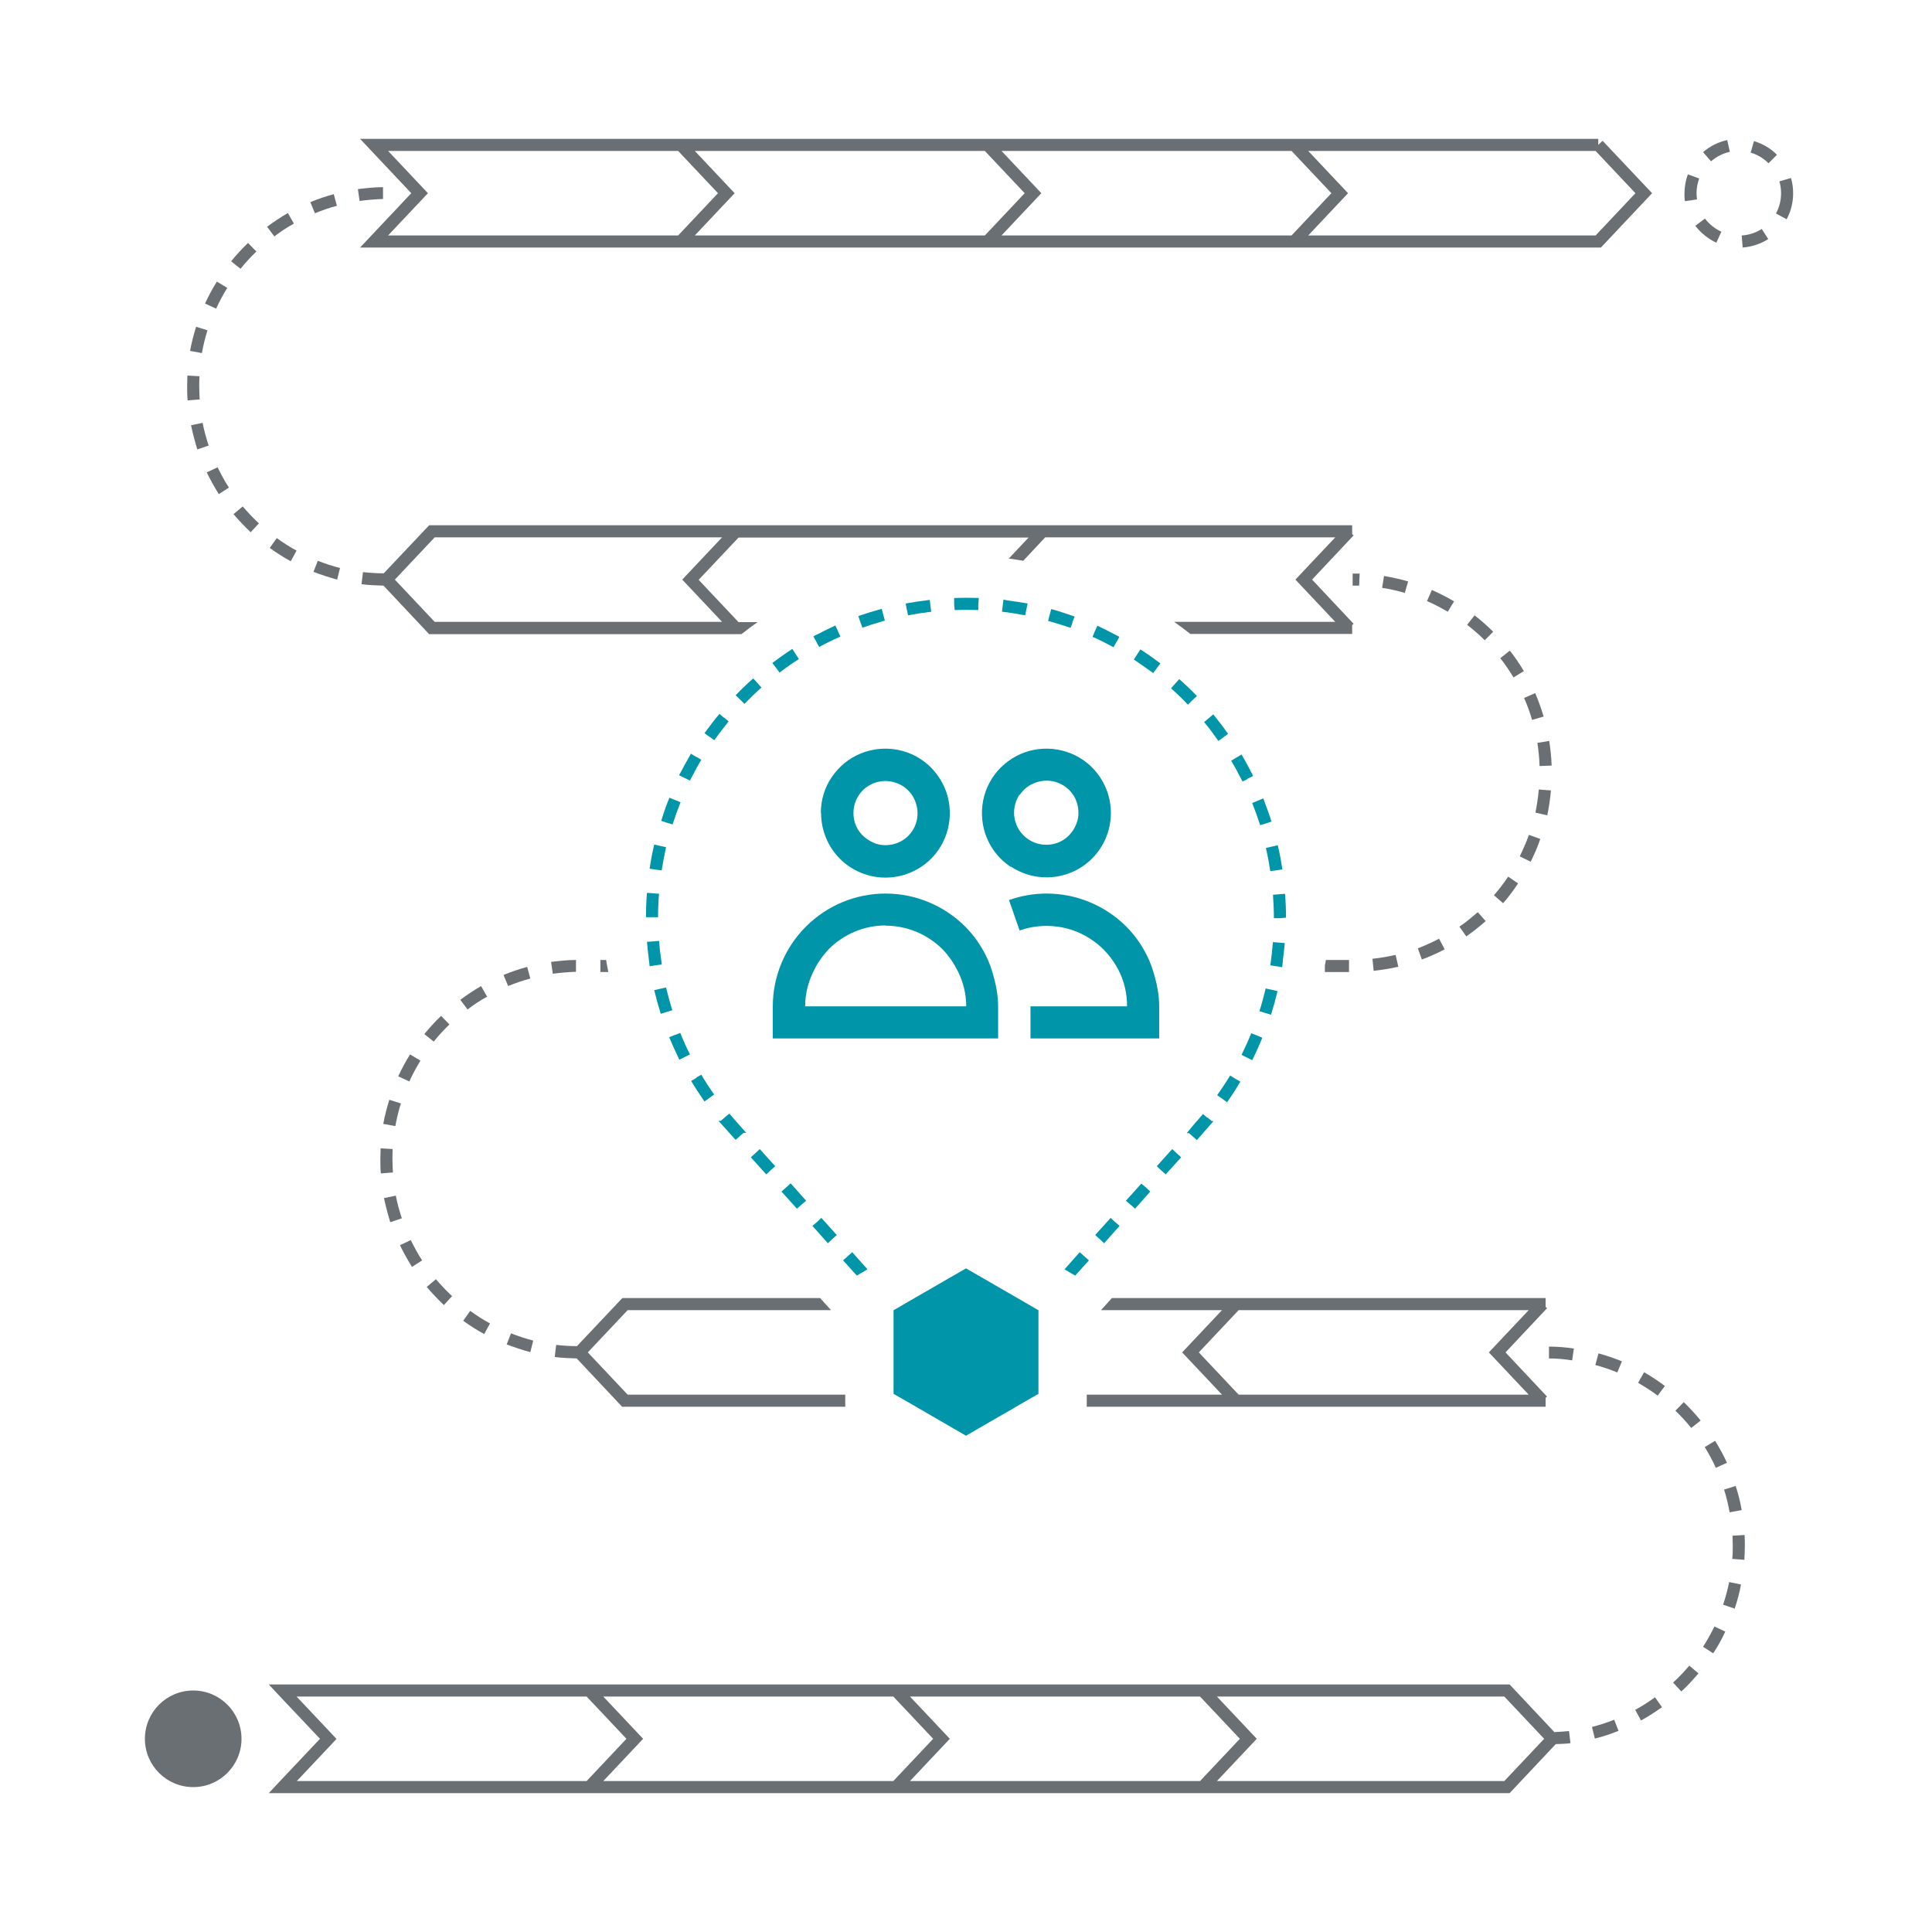 <svg width="80" height="80" viewBox="0 0 80 80" fill="none" xmlns="http://www.w3.org/2000/svg">
<path d="M9.48 20.19C9.3 19.92 9.15 19.63 9.01 19.35L8.56 19.56C8.71 19.87 8.88 20.17 9.06 20.46L9.48 20.19Z" fill="#6A6F74"/>
<path d="M7.91 17.61C7.98 17.94 8.07 18.28 8.17 18.61L8.64 18.45C8.54 18.14 8.45 17.83 8.39 17.51L7.9 17.61H7.91Z" fill="#6A6F74"/>
<path d="M8.6 13.68L8.12 13.53C8.02 13.86 7.93 14.19 7.87 14.53L8.36 14.62C8.42 14.3 8.49 13.99 8.59 13.68H8.6Z" fill="#6A6F74"/>
<path d="M8.27 16.55C8.26 16.37 8.25 16.18 8.25 16C8.25 15.86 8.25 15.72 8.26 15.58L7.76 15.55C7.76 15.7 7.75 15.84 7.75 15.99C7.75 16.19 7.75 16.38 7.77 16.58L8.27 16.54V16.55Z" fill="#6A6F74"/>
<path d="M9.41 11.92L8.98 11.66C8.8 11.95 8.63 12.26 8.49 12.57L8.95 12.78C9.08 12.49 9.24 12.2 9.41 11.92V11.92Z" fill="#6A6F74"/>
<path d="M11.17 22.69C11.45 22.89 11.74 23.08 12.04 23.24L12.28 22.8C12 22.65 11.72 22.47 11.46 22.28L11.17 22.69Z" fill="#6A6F74"/>
<path d="M12.98 23.68C13.3 23.8 13.63 23.91 13.96 24L14.08 23.52C13.77 23.44 13.46 23.34 13.16 23.22L12.98 23.68Z" fill="#6A6F74"/>
<path d="M13.95 8.52L13.82 8.04C13.49 8.13 13.16 8.24 12.85 8.37L13.04 8.83C13.34 8.71 13.64 8.6 13.96 8.52H13.95Z" fill="#6A6F74"/>
<path d="M12.17 9.26L11.92 8.82C11.63 8.99 11.34 9.18 11.06 9.39L11.36 9.79C11.62 9.59 11.89 9.41 12.17 9.26V9.26Z" fill="#6A6F74"/>
<path d="M10.62 10.42L10.27 10.06C10.02 10.3 9.79 10.55 9.57 10.82L9.96 11.13C10.16 10.88 10.38 10.64 10.61 10.42H10.62Z" fill="#6A6F74"/>
<path d="M9.67 21.29C9.89 21.55 10.13 21.8 10.38 22.04L10.72 21.67C10.48 21.45 10.26 21.21 10.05 20.97L9.67 21.29V21.29Z" fill="#6A6F74"/>
<path d="M15.86 8.25V7.75C15.5 7.75 15.16 7.79 14.82 7.83L14.89 8.32C15.2 8.28 15.53 8.25 15.85 8.24L15.86 8.25Z" fill="#6A6F74"/>
<path d="M64.15 30.68L63.66 30.76C63.71 31.08 63.74 31.41 63.75 31.72L64.25 31.7C64.24 31.36 64.2 31.02 64.15 30.67V30.68Z" fill="#6A6F74"/>
<path d="M18.72 53.67C18.48 53.45 18.26 53.21 18.05 52.97L17.67 53.29C17.89 53.55 18.13 53.8 18.38 54.04L18.72 53.67Z" fill="#6A6F74"/>
<path d="M64.22 32.73L63.72 32.69C63.69 33.01 63.64 33.33 63.58 33.65L64.07 33.76C64.14 33.42 64.19 33.08 64.22 32.74V32.73Z" fill="#6A6F74"/>
<path d="M58.88 39.73C59.2 39.61 59.52 39.47 59.82 39.31L59.59 38.87C59.3 39.02 59.01 39.15 58.71 39.27L58.88 39.74V39.73Z" fill="#6A6F74"/>
<path d="M19.92 40.83C19.63 41 19.34 41.19 19.06 41.4L19.36 41.8C19.62 41.6 19.89 41.42 20.17 41.27L19.92 40.83Z" fill="#6A6F74"/>
<path d="M21.82 40.04C21.49 40.13 21.16 40.24 20.85 40.37L21.04 40.83C21.34 40.71 21.64 40.6 21.96 40.52L21.83 40.04H21.82Z" fill="#6A6F74"/>
<path d="M20.29 54.8C20.01 54.65 19.73 54.47 19.47 54.28L19.18 54.69C19.46 54.89 19.75 55.08 20.05 55.24L20.29 54.8V54.8Z" fill="#6A6F74"/>
<path d="M62.12 27.25C62.32 27.5 62.5 27.77 62.67 28.05L63.1 27.79C62.93 27.5 62.73 27.21 62.52 26.94L62.13 27.25H62.12Z" fill="#6A6F74"/>
<path d="M22.08 55.51C21.77 55.43 21.46 55.33 21.16 55.21L20.98 55.67C21.3 55.79 21.63 55.9 21.96 55.99L22.08 55.51V55.51Z" fill="#6A6F74"/>
<path d="M61.83 26.16C61.59 25.92 61.33 25.69 61.06 25.48L60.75 25.87C61 26.07 61.25 26.28 61.48 26.51L61.83 26.16V26.16Z" fill="#6A6F74"/>
<path d="M60.21 24.9C59.92 24.73 59.61 24.57 59.29 24.43L59.09 24.89C59.39 25.02 59.67 25.17 59.95 25.33L60.21 24.9V24.9Z" fill="#6A6F74"/>
<path d="M60.71 38.78C60.99 38.58 61.26 38.37 61.52 38.14L61.19 37.77C60.95 37.98 60.7 38.19 60.43 38.37L60.72 38.78H60.71Z" fill="#6A6F74"/>
<path d="M63.38 35.69C63.53 35.38 63.67 35.07 63.78 34.74L63.31 34.57C63.2 34.87 63.07 35.17 62.93 35.46L63.38 35.68V35.69Z" fill="#6A6F74"/>
<path d="M63.92 29.67C63.82 29.34 63.7 29.01 63.57 28.7L63.11 28.9C63.24 29.2 63.35 29.5 63.44 29.81L63.92 29.67V29.67Z" fill="#6A6F74"/>
<path d="M62.24 37.4C62.46 37.15 62.67 36.87 62.86 36.58L62.45 36.3C62.27 36.57 62.07 36.83 61.86 37.07L62.24 37.4Z" fill="#6A6F74"/>
<path d="M24.86 39.75V40.25H25.19C25.16 40.08 25.12 39.92 25.1 39.75H24.85H24.86Z" fill="#6A6F74"/>
<path d="M54.86 40.25H55.86V39.75H54.9C54.9 39.82 54.87 39.9 54.86 39.97V40.25Z" fill="#6A6F74"/>
<path d="M15.75 48C15.75 48.2 15.75 48.39 15.77 48.59L16.27 48.55C16.26 48.37 16.25 48.18 16.25 48C16.25 47.86 16.25 47.72 16.26 47.58L15.76 47.55C15.76 47.7 15.75 47.84 15.75 47.99V48Z" fill="#6A6F74"/>
<path d="M16.64 50.45C16.54 50.14 16.45 49.83 16.39 49.51L15.9 49.61C15.97 49.94 16.06 50.28 16.16 50.61L16.63 50.45H16.64Z" fill="#6A6F74"/>
<path d="M15.88 46.54L16.37 46.63C16.43 46.31 16.5 46 16.6 45.69L16.12 45.54C16.02 45.87 15.93 46.2 15.87 46.54H15.88Z" fill="#6A6F74"/>
<path d="M17.41 43.92L16.98 43.66C16.8 43.95 16.63 44.26 16.49 44.57L16.95 44.78C17.08 44.49 17.24 44.2 17.41 43.92V43.92Z" fill="#6A6F74"/>
<path d="M18.27 42.06C18.02 42.3 17.79 42.55 17.57 42.82L17.96 43.13C18.16 42.88 18.38 42.64 18.61 42.42L18.26 42.06H18.27Z" fill="#6A6F74"/>
<path d="M56.88 40.2C57.22 40.16 57.56 40.11 57.9 40.03L57.79 39.54C57.47 39.61 57.15 39.67 56.83 39.7L56.88 40.2V40.2Z" fill="#6A6F74"/>
<path d="M58.32 24.08C57.99 23.98 57.65 23.91 57.31 23.85L57.23 24.34C57.54 24.39 57.86 24.46 58.17 24.55L58.31 24.07L58.32 24.08Z" fill="#6A6F74"/>
<path d="M23.85 39.75C23.5 39.75 23.16 39.79 22.82 39.83L22.89 40.32C23.2 40.28 23.53 40.25 23.85 40.24V39.74V39.75Z" fill="#6A6F74"/>
<path d="M56.28 24.25L56.3 23.75C56.2 23.75 56.11 23.75 56.01 23.75V24.25C56.1 24.25 56.19 24.25 56.29 24.25H56.28Z" fill="#6A6F74"/>
<path d="M17.48 52.19C17.3 51.92 17.15 51.63 17.01 51.35L16.56 51.56C16.71 51.87 16.88 52.17 17.06 52.46L17.48 52.19V52.19Z" fill="#6A6F74"/>
<path d="M66.05 56.52C66.36 56.6 66.67 56.71 66.97 56.83L67.16 56.37C66.84 56.24 66.52 56.13 66.19 56.04L66.06 56.52H66.05Z" fill="#6A6F74"/>
<path d="M71.36 66.45L71.83 66.61C71.94 66.28 72.03 65.95 72.09 65.61L71.6 65.51C71.54 65.82 71.45 66.14 71.35 66.45H71.36Z" fill="#6A6F74"/>
<path d="M69.28 69.67L69.62 70.04C69.87 69.81 70.11 69.55 70.33 69.29L69.95 68.97C69.74 69.22 69.52 69.45 69.28 69.67V69.67Z" fill="#6A6F74"/>
<path d="M70.52 68.19L70.94 68.46C71.13 68.17 71.3 67.87 71.44 67.56L70.99 67.35C70.85 67.64 70.69 67.92 70.52 68.19Z" fill="#6A6F74"/>
<path d="M71.74 63.58C71.74 63.72 71.75 63.86 71.75 64C71.75 64.19 71.75 64.37 71.73 64.55L72.23 64.59C72.24 64.39 72.25 64.2 72.25 64C72.25 63.85 72.25 63.71 72.24 63.56L71.74 63.59V63.58Z" fill="#6A6F74"/>
<path d="M67.83 57.26C68.1 57.42 68.38 57.59 68.64 57.79L68.94 57.39C68.66 57.18 68.37 56.99 68.08 56.82L67.83 57.26Z" fill="#6A6F74"/>
<path d="M71.51 60.57C71.37 60.26 71.2 59.96 71.02 59.66L70.59 59.92C70.76 60.2 70.92 60.49 71.05 60.78L71.51 60.57V60.57Z" fill="#6A6F74"/>
<path d="M67.71 70.8L67.95 71.24C68.25 71.08 68.54 70.89 68.82 70.69L68.53 70.28C68.27 70.47 67.99 70.65 67.71 70.8Z" fill="#6A6F74"/>
<path d="M71.63 62.62L72.12 62.53C72.06 62.19 71.98 61.86 71.87 61.53L71.39 61.68C71.49 61.99 71.56 62.3 71.62 62.62H71.63Z" fill="#6A6F74"/>
<path d="M69.38 58.42C69.61 58.64 69.83 58.88 70.03 59.13L70.42 58.82C70.2 58.55 69.97 58.3 69.72 58.06L69.37 58.42H69.38Z" fill="#6A6F74"/>
<path d="M64.37 71.73L62.51 69.75H11.13L11.54 70.19L13.25 72L11.54 73.81L11.13 74.25H62.51L64.42 72.22C64.62 72.21 64.83 72.21 65.03 72.18L64.97 71.68C64.78 71.7 64.58 71.71 64.38 71.72L64.37 71.73ZM13.93 72L12.28 70.25H24.29L25.94 72L24.29 73.75H12.29L13.94 72H13.93ZM26.63 72L24.98 70.25H36.99L38.64 72L36.99 73.75H24.98L26.63 72V72ZM39.33 72L37.68 70.25H49.69L51.34 72L49.69 73.75H37.68L39.33 72ZM62.29 73.75H50.39L52.04 72L50.39 70.25H62.29L63.94 72L62.29 73.75Z" fill="#6A6F74"/>
<path d="M65.92 71.51L66.04 71.99C66.37 71.91 66.7 71.8 67.02 71.67L66.84 71.21C66.54 71.33 66.23 71.43 65.92 71.51V71.51Z" fill="#6A6F74"/>
<path d="M64.14 56.25C64.47 56.25 64.79 56.28 65.1 56.33L65.17 55.84C64.84 55.79 64.49 55.76 64.14 55.76V56.26V56.25Z" fill="#6A6F74"/>
<path d="M71.63 6.29L71.52 5.8C71.15 5.88 70.81 6.05 70.52 6.3L70.85 6.68C71.07 6.49 71.34 6.35 71.62 6.29H71.63Z" fill="#6A6F74"/>
<path d="M71.27 9.59C71.01 9.47 70.77 9.28 70.6 9.05L70.2 9.35C70.43 9.65 70.73 9.89 71.07 10.05L71.28 9.59H71.27Z" fill="#6A6F74"/>
<path d="M74.16 7.37L73.68 7.51C73.73 7.67 73.75 7.84 73.75 8C73.75 8.3 73.68 8.58 73.54 8.84L73.98 9.08C74.16 8.75 74.25 8.38 74.25 8C74.25 7.78 74.22 7.57 74.16 7.37V7.37Z" fill="#6A6F74"/>
<path d="M72.12 9.75L72.16 10.25C72.54 10.22 72.9 10.1 73.22 9.9L72.95 9.48C72.7 9.64 72.42 9.73 72.13 9.75H72.12Z" fill="#6A6F74"/>
<path d="M70.27 8.25C70.26 8.17 70.25 8.09 70.25 8C70.25 7.79 70.29 7.58 70.36 7.39L69.89 7.22C69.8 7.47 69.75 7.74 69.75 8.01C69.75 8.12 69.75 8.23 69.77 8.33L70.26 8.26L70.27 8.25Z" fill="#6A6F74"/>
<path d="M72.63 5.84L72.49 6.32C72.77 6.4 73.03 6.56 73.23 6.76L73.58 6.41C73.32 6.14 72.98 5.95 72.62 5.84H72.63Z" fill="#6A6F74"/>
<path d="M8 74C9.105 74 10 73.105 10 72C10 70.895 9.105 70 8 70C6.895 70 6 70.895 6 72C6 73.105 6.895 74 8 74Z" fill="#6A6F74"/>
<path d="M14.91 10.25H66.29L68.41 8L66.36 5.83L66.18 6V5.75H14.91L17.03 8L14.91 10.25ZM66.07 6.25L67.72 8L66.07 9.75H54.17L55.82 8L54.17 6.25H66.07ZM53.48 6.25L55.13 8L53.48 9.75H41.47L43.12 8L41.47 6.25H53.48ZM40.78 6.25L42.43 8L40.78 9.75H28.77L30.42 8L28.77 6.25H40.78ZM16.07 6.25H28.08L29.73 8L28.08 9.75H16.07L17.72 8L16.07 6.25Z" fill="#6A6F74"/>
<path d="M25.77 58.25H35V57.75H25.99L24.34 56L25.99 54.25H34.41L33.96 53.75H25.77L23.89 55.74C23.6 55.74 23.31 55.72 23.03 55.69L22.97 56.19C23.27 56.23 23.57 56.24 23.88 56.25L25.77 58.26V58.25Z" fill="#6A6F74"/>
<path d="M64 54.12V53.75H46.04L45.59 54.25H50.6L48.95 56L50.6 57.75H45V58.25H64V57.88L64.06 57.83L62.34 56L64.06 54.17L64 54.12V54.12ZM61.65 56L63.3 57.75H51.29L49.64 56L51.29 54.25H63.3L61.65 56Z" fill="#6A6F74"/>
<path d="M42.38 23.21L43.28 22.25H55.29L53.64 24L55.29 25.75H48.62C48.85 25.91 49.07 26.08 49.29 26.25H55.99V25.88L56.05 25.83L54.33 24L56.05 22.17L55.99 22.12V21.75H17.77L15.89 23.74C15.6 23.74 15.31 23.72 15.03 23.69L14.97 24.19C15.27 24.23 15.57 24.24 15.88 24.25L17.77 26.26H30.7C30.92 26.09 31.14 25.92 31.37 25.76H30.58L28.93 24.01L30.58 22.26H42.59L41.77 23.13C41.97 23.15 42.17 23.19 42.37 23.22L42.38 23.21ZM28.25 24L29.9 25.75H18L16.35 24L18 22.25H29.9L28.25 24Z" fill="#6A6F74"/>
<path d="M30.19 46.12L30.01 46.27L29.85 46.41H29.75L30.46 47.2L30.65 47.03L30.79 46.91H30.9L30.53 46.49C30.42 46.37 30.31 46.24 30.21 46.12H30.19Z" fill="#0095A9"/>
<path d="M35.1 52.02L34.91 52.19L35.48 52.82L35.7 52.69L35.92 52.56L35.29 51.85L35.1 52.02Z" fill="#0095A9"/>
<path d="M33.83 50.6L33.64 50.76L34.28 51.48L34.46 51.31L34.65 51.14L34.01 50.43L33.83 50.6Z" fill="#0095A9"/>
<path d="M32.55 49.17L32.36 49.34L33 50.05L33.19 49.88L33.38 49.72L32.74 49L32.55 49.17Z" fill="#0095A9"/>
<path d="M31.28 47.75L31.09 47.92L31.73 48.63L31.91 48.46L32.1 48.29L31.46 47.58L31.28 47.75Z" fill="#0095A9"/>
<path d="M45.99 50.43L45.35 51.14L45.54 51.31L45.72 51.48L46.36 50.76L46.17 50.6L45.99 50.43Z" fill="#0095A9"/>
<path d="M44.71 51.85L44.08 52.56L44.3 52.69L44.52 52.82L45.09 52.19L44.9 52.02L44.71 51.85Z" fill="#0095A9"/>
<path d="M47.26 49.01L46.62 49.72L46.81 49.88L47 50.05L47.63 49.34L47.45 49.17L47.26 49.01Z" fill="#0095A9"/>
<path d="M48.54 47.58L47.9 48.29L48.08 48.46L48.27 48.63L48.91 47.92L48.72 47.75L48.54 47.58Z" fill="#0095A9"/>
<path d="M49.99 46.28L49.81 46.13C49.7 46.26 49.6 46.38 49.49 46.5L49.14 46.92H49.23L49.37 47.04L49.56 47.21L50.25 46.42H50.17L50.01 46.28H49.99Z" fill="#0095A9"/>
<path d="M35.63 25.77L35.71 25.99C35.96 25.9 36.22 25.82 36.47 25.75C36.53 25.73 36.58 25.71 36.64 25.7L36.58 25.47L36.51 25.21C36.18 25.3 35.86 25.4 35.54 25.51L35.62 25.74V25.76L35.63 25.77Z" fill="#0095A9"/>
<path d="M28.84 44.63L28.62 44.76C28.79 45.05 28.98 45.33 29.17 45.61L29.38 45.46L29.57 45.32C29.38 45.05 29.2 44.78 29.04 44.5L28.83 44.62L28.84 44.63Z" fill="#0095A9"/>
<path d="M46.23 26.59L46.35 26.37C46.27 26.33 46.19 26.29 46.12 26.25C45.9 26.13 45.67 26.02 45.44 25.91L45.33 26.15L45.29 26.25L45.24 26.37C45.54 26.5 45.83 26.65 46.11 26.8L46.23 26.58V26.59Z" fill="#0095A9"/>
<path d="M27.95 42.85L27.71 42.95C27.84 43.26 27.98 43.57 28.13 43.88L28.35 43.77L28.57 43.66C28.42 43.37 28.29 43.07 28.17 42.77L27.94 42.86L27.95 42.85Z" fill="#0095A9"/>
<path d="M27.25 37.99C27.25 37.66 27.26 37.33 27.29 37.01L27.05 36.99L26.79 36.97C26.76 37.3 26.75 37.64 26.75 37.98H27H27.25V37.99Z" fill="#0095A9"/>
<path d="M27.4 36.04C27.45 35.72 27.51 35.4 27.58 35.08L27.35 35.03L27.09 34.97C27.01 35.3 26.95 35.63 26.9 35.97L27.16 36.01L27.39 36.04H27.4Z" fill="#0095A9"/>
<path d="M32.28 27.85C32.54 27.65 32.8 27.47 33.08 27.29L32.95 27.09L32.81 26.87C32.53 27.05 32.25 27.25 31.98 27.45L32.14 27.66L32.28 27.85V27.85Z" fill="#0095A9"/>
<path d="M33.92 26.79C34.21 26.63 34.5 26.49 34.8 26.36L34.75 26.25L34.7 26.14L34.59 25.9C34.35 26.01 34.11 26.13 33.88 26.25C33.81 26.28 33.74 26.31 33.68 26.35L33.8 26.57L33.92 26.79V26.79Z" fill="#0095A9"/>
<path d="M30.82 29.15C31.05 28.92 31.28 28.69 31.53 28.47L31.37 28.29L31.19 28.09C30.94 28.31 30.69 28.55 30.46 28.79L30.65 28.97L30.82 29.14V29.15Z" fill="#0095A9"/>
<path d="M29.98 29.72L29.79 29.56C29.57 29.82 29.37 30.09 29.17 30.36L29.38 30.51L29.58 30.65C29.77 30.38 29.97 30.13 30.17 29.87L29.98 29.71V29.72Z" fill="#0095A9"/>
<path d="M27.85 34.14C27.95 33.83 28.06 33.52 28.18 33.22L27.96 33.13L27.72 33.03C27.59 33.34 27.48 33.66 27.38 33.99L27.62 34.07L27.86 34.14H27.85Z" fill="#0095A9"/>
<path d="M28.84 31.35L28.61 31.21C28.44 31.5 28.28 31.8 28.12 32.1L28.36 32.22L28.57 32.32C28.72 32.03 28.87 31.74 29.04 31.46L28.84 31.34V31.35Z" fill="#0095A9"/>
<path d="M49.37 29L49.56 28.82C49.33 28.58 49.08 28.34 48.83 28.12L48.65 28.32L48.49 28.5C48.73 28.72 48.97 28.94 49.19 29.18L49.36 29.01L49.37 29Z" fill="#0095A9"/>
<path d="M52.17 34.17L52.41 34.1L52.65 34.02C52.55 33.7 52.43 33.38 52.31 33.06L52.07 33.16L51.85 33.25C51.97 33.55 52.08 33.86 52.18 34.17H52.17Z" fill="#0095A9"/>
<path d="M52.61 36.07L52.84 36.04L53.1 36C53.05 35.66 52.99 35.33 52.91 35L52.65 35.06L52.42 35.11C52.49 35.42 52.55 35.74 52.6 36.07H52.61Z" fill="#0095A9"/>
<path d="M51.65 32.25L51.89 32.13C51.74 31.83 51.58 31.53 51.41 31.24L51.18 31.38L50.98 31.5C51.15 31.78 51.3 32.07 51.45 32.36L51.66 32.26L51.65 32.25Z" fill="#0095A9"/>
<path d="M50.64 30.54L50.85 30.39C50.66 30.11 50.45 29.84 50.24 29.58L50.05 29.74L49.86 29.9C50.07 30.15 50.26 30.41 50.45 30.68L50.65 30.54H50.64Z" fill="#0095A9"/>
<path d="M37.59 25.48C37.91 25.42 38.23 25.37 38.56 25.33L38.53 25.09L38.5 24.84C38.16 24.88 37.83 24.93 37.5 24.99L37.55 25.24L37.6 25.48H37.59Z" fill="#0095A9"/>
<path d="M52.71 37.04C52.73 37.36 52.75 37.67 52.75 38V38.02H53L53.25 38C53.25 37.67 53.24 37.34 53.21 37.01L52.95 37.03L52.71 37.05V37.04Z" fill="#0095A9"/>
<path d="M27.58 40.89L27.35 40.94L27.09 41C27.17 41.33 27.26 41.66 27.36 41.98L27.61 41.9L27.84 41.83C27.74 41.52 27.66 41.21 27.58 40.89V40.89Z" fill="#0095A9"/>
<path d="M52.71 39C52.68 39.33 52.65 39.65 52.6 39.97L52.83 40.01H52.86L53.09 40.05C53.11 39.95 53.11 39.85 53.12 39.76C53.15 39.52 53.18 39.29 53.2 39.05L52.94 39.03L52.7 39.01L52.71 39Z" fill="#0095A9"/>
<path d="M50.94 44.53C50.77 44.81 50.59 45.08 50.4 45.35L50.6 45.49L50.81 45.64C51.01 45.36 51.19 45.08 51.36 44.79L51.14 44.66L50.93 44.53H50.94Z" fill="#0095A9"/>
<path d="M39.53 25.26C39.86 25.25 40.19 25.25 40.51 25.26V25.03L40.53 24.76C40.19 24.75 39.85 24.75 39.51 24.76V25.03L39.53 25.26Z" fill="#0095A9"/>
<path d="M52.41 40.93C52.33 41.25 52.25 41.56 52.15 41.87L52.38 41.94L52.63 42.02C52.73 41.7 52.82 41.37 52.9 41.04L52.64 40.98L52.41 40.93V40.93Z" fill="#0095A9"/>
<path d="M51.81 42.79C51.69 43.09 51.55 43.39 51.41 43.68L51.63 43.79L51.85 43.9C52 43.6 52.14 43.29 52.27 42.97L52.03 42.87L51.8 42.78L51.81 42.79Z" fill="#0095A9"/>
<path d="M47.89 27.68L48.05 27.47C47.78 27.27 47.51 27.07 47.22 26.89L47.08 27.11L46.95 27.31C47.22 27.49 47.49 27.68 47.75 27.87L47.89 27.68V27.68Z" fill="#0095A9"/>
<path d="M27.4 39.94C27.4 39.88 27.39 39.82 27.38 39.75C27.34 39.49 27.31 39.23 27.29 38.96L27.05 38.98L26.79 39C26.81 39.25 26.84 39.5 26.87 39.75C26.88 39.84 26.89 39.92 26.9 40.01L27.16 39.97L27.39 39.94H27.4Z" fill="#0095A9"/>
<path d="M44.33 26L44.41 25.78V25.75L44.5 25.53C44.18 25.42 43.86 25.31 43.53 25.22L43.46 25.48L43.4 25.71C43.4 25.71 43.49 25.74 43.54 25.75C43.81 25.83 44.07 25.91 44.34 26H44.33Z" fill="#0095A9"/>
<path d="M42.45 25.48L42.5 25.24L42.55 24.99C42.3 24.94 42.04 24.91 41.78 24.87C41.7 24.86 41.63 24.84 41.55 24.83L41.52 25.09L41.49 25.33C41.78 25.36 42.06 25.41 42.34 25.46C42.38 25.46 42.42 25.47 42.46 25.48H42.45Z" fill="#0095A9"/>
<path d="M42.94 54.22L42.13 53.75L40 52.52L37.87 53.75L37.06 54.22L37 54.25V55.2V55.93V56.07V56.8V57.15V57.72L37.06 57.75L37.93 58.25L38.05 58.32L38.67 58.68L40 59.45L41.33 58.68L41.94 58.33L42.07 58.25L42.94 57.75L43 57.72V57.15V54.25L42.94 54.22Z" fill="#0095A9"/>
<path d="M34 33.67C34 34.38 34.28 35.06 34.78 35.56C35.28 36.06 35.96 36.34 36.67 36.34C37.2 36.34 37.71 36.18 38.15 35.89C38.59 35.6 38.93 35.18 39.13 34.69C39.33 34.2 39.38 33.67 39.28 33.15C39.18 32.63 38.92 32.16 38.55 31.78C38.18 31.41 37.7 31.15 37.18 31.05C36.66 30.95 36.13 31 35.64 31.2C35.15 31.4 34.74 31.74 34.44 32.18C34.14 32.62 33.99 33.13 33.99 33.66L34 33.67ZM35.72 32.73C35.97 32.48 36.31 32.34 36.66 32.34C36.92 32.34 37.18 32.42 37.4 32.56C37.62 32.71 37.79 32.91 37.89 33.16C37.99 33.4 38.02 33.67 37.97 33.93C37.92 34.19 37.79 34.43 37.61 34.61C37.43 34.79 37.19 34.92 36.93 34.97C36.67 35.02 36.4 35 36.16 34.89C35.92 34.78 35.71 34.62 35.56 34.4C35.41 34.18 35.34 33.92 35.34 33.66C35.34 33.31 35.48 32.97 35.73 32.72L35.72 32.73Z" fill="#0095A9"/>
<path d="M32 43H41.33V41.67C41.33 41.18 41.23 40.71 41.09 40.25C41.04 40.08 40.98 39.91 40.91 39.75C40.68 39.24 40.37 38.77 39.97 38.37C39.1 37.5 37.91 37 36.67 37C35.43 37 34.25 37.49 33.37 38.37C32.5 39.24 32 40.43 32 41.67V43V43ZM36.67 38.33C37.55 38.33 38.4 38.68 39.03 39.31C39.17 39.45 39.28 39.6 39.39 39.75C39.5 39.91 39.59 40.08 39.68 40.25C39.89 40.69 40.01 41.17 40.01 41.67H33.34C33.34 41.17 33.46 40.69 33.67 40.25C33.73 40.13 33.79 40 33.87 39.88C34 39.67 34.15 39.48 34.32 39.3C34.95 38.67 35.79 38.32 36.68 38.32L36.67 38.33Z" fill="#0095A9"/>
<path d="M41.85 35.88C42.29 36.17 42.8 36.33 43.33 36.33C44.04 36.33 44.72 36.05 45.22 35.55C45.72 35.05 46 34.37 46 33.66C46 33.13 45.84 32.62 45.55 32.18C45.26 31.74 44.84 31.4 44.35 31.2C43.86 31 43.33 30.95 42.81 31.05C42.29 31.15 41.82 31.41 41.44 31.78C41.07 32.15 40.81 32.63 40.71 33.15C40.61 33.67 40.66 34.2 40.86 34.69C41.06 35.18 41.4 35.59 41.84 35.89L41.85 35.88ZM42.22 32.92C42.37 32.7 42.57 32.53 42.82 32.43C43.06 32.33 43.33 32.3 43.59 32.35C43.85 32.4 44.09 32.53 44.27 32.71C44.46 32.9 44.58 33.13 44.63 33.39C44.68 33.65 44.66 33.92 44.55 34.16C44.45 34.4 44.28 34.61 44.06 34.76C43.84 34.91 43.58 34.98 43.32 34.98C42.97 34.98 42.63 34.84 42.38 34.59C42.13 34.34 41.99 34 41.99 33.65C41.99 33.39 42.07 33.13 42.21 32.91L42.22 32.92Z" fill="#0095A9"/>
<path d="M41.78 37.27L42.22 38.53C42.72 38.35 43.26 38.3 43.79 38.37C44.32 38.44 44.82 38.64 45.26 38.95C45.7 39.26 46.05 39.67 46.3 40.14C46.55 40.61 46.67 41.14 46.67 41.67H42.67V43H48V41.67C48 41.18 47.9 40.71 47.76 40.25C47.71 40.08 47.65 39.91 47.58 39.75C47.35 39.24 47.04 38.77 46.64 38.37C45.77 37.5 44.58 37 43.34 37C42.81 37 42.28 37.09 41.78 37.27V37.27Z" fill="#0095A9"/>
</svg>
